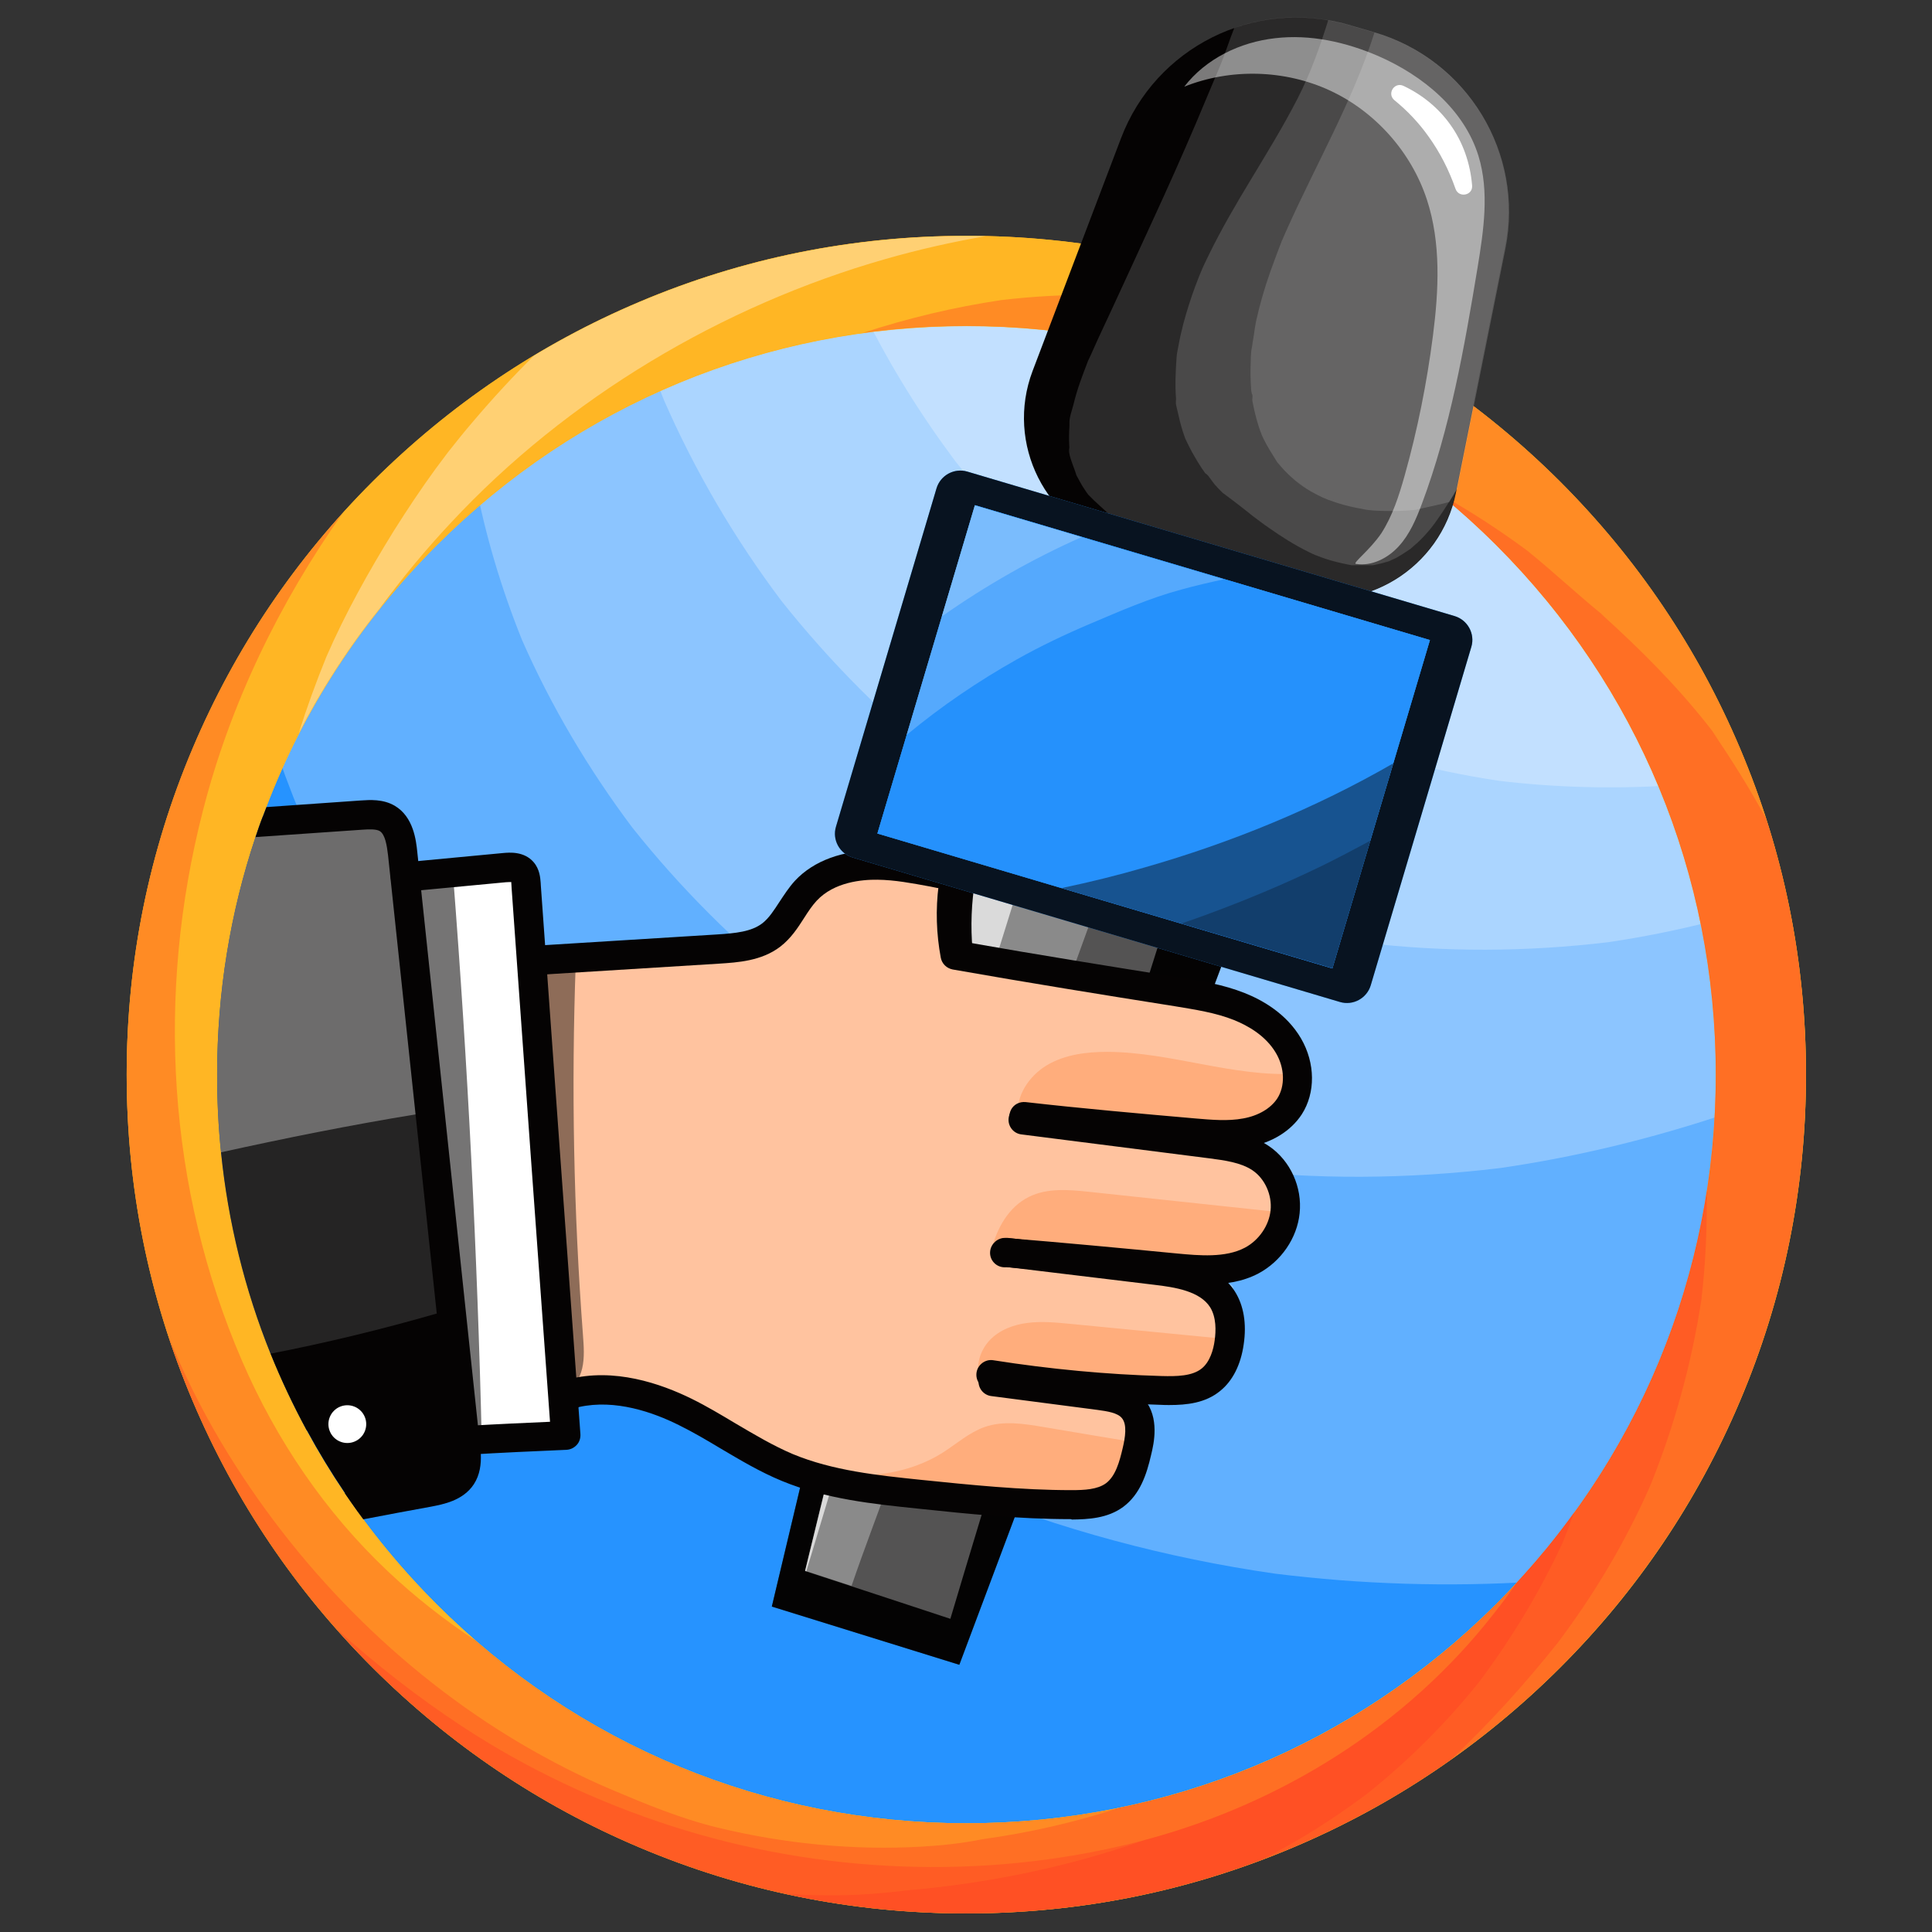 <svg xmlns="http://www.w3.org/2000/svg" xmlns:xlink="http://www.w3.org/1999/xlink" width="512" zoomAndPan="magnify" viewBox="0 0 384 384" height="512" preserveAspectRatio="xMidYMid meet" version="1.2"><rect x="0" y="0" width="384" height="384" fill="#333333" stroke="none"/><g id="712380bd26"><path style=" stroke:none;fill-rule:nonzero;fill:#ffb624;fill-opacity:1;" d="M 343.188 213.59 C 343.188 216.082 343.125 218.57 343.004 221.062 C 342.883 223.551 342.699 226.035 342.453 228.516 C 342.211 230.996 341.902 233.469 341.539 235.934 C 341.172 238.398 340.746 240.855 340.258 243.297 C 339.773 245.742 339.227 248.172 338.621 250.59 C 338.012 253.008 337.348 255.41 336.625 257.793 C 335.898 260.18 335.117 262.547 334.277 264.891 C 333.438 267.238 332.539 269.562 331.582 271.867 C 330.629 274.168 329.617 276.445 328.551 278.699 C 327.484 280.953 326.363 283.176 325.188 285.375 C 324.012 287.574 322.781 289.742 321.5 291.879 C 320.219 294.016 318.883 296.121 317.496 298.195 C 316.109 300.266 314.676 302.301 313.188 304.305 C 311.703 306.305 310.168 308.27 308.586 310.195 C 307.004 312.125 305.375 314.012 303.699 315.855 C 302.023 317.703 300.305 319.508 298.539 321.27 C 296.777 323.031 294.969 324.75 293.121 326.426 C 291.273 328.098 289.383 329.727 287.457 331.305 C 285.527 332.887 283.562 334.422 281.559 335.906 C 279.555 337.391 277.516 338.824 275.441 340.207 C 273.367 341.594 271.258 342.926 269.117 344.207 C 266.98 345.488 264.809 346.719 262.609 347.891 C 260.41 349.066 258.18 350.188 255.926 351.254 C 253.672 352.316 251.391 353.328 249.086 354.281 C 246.781 355.234 244.453 356.133 242.105 356.973 C 239.754 357.812 237.387 358.594 235 359.316 C 232.613 360.039 230.211 360.703 227.789 361.309 C 225.371 361.914 222.938 362.461 220.488 362.945 C 218.043 363.434 215.586 363.859 213.117 364.227 C 210.648 364.59 208.176 364.895 205.691 365.141 C 203.207 365.383 200.723 365.566 198.23 365.691 C 195.738 365.812 193.246 365.875 190.75 365.875 C 188.254 365.875 185.762 365.812 183.27 365.691 C 180.777 365.566 178.293 365.383 175.809 365.141 C 173.324 364.895 170.852 364.59 168.383 364.227 C 165.914 363.859 163.457 363.434 161.012 362.945 C 158.562 362.461 156.129 361.914 153.711 361.309 C 151.289 360.703 148.887 360.039 146.5 359.316 C 144.113 358.594 141.746 357.812 139.395 356.973 C 137.047 356.133 134.719 355.234 132.414 354.281 C 130.109 353.328 127.828 352.316 125.574 351.254 C 123.32 350.188 121.09 349.066 118.891 347.891 C 116.691 346.719 114.52 345.488 112.383 344.207 C 110.242 342.926 108.133 341.594 106.059 340.207 C 103.984 338.824 101.945 337.391 99.941 335.906 C 97.938 334.422 95.973 332.887 94.043 331.305 C 92.117 329.727 90.227 328.098 88.379 326.426 C 86.531 324.75 84.723 323.031 82.961 321.27 C 81.195 319.508 79.477 317.703 77.801 315.855 C 76.125 314.012 74.496 312.125 72.914 310.195 C 71.332 308.27 69.797 306.305 68.312 304.305 C 66.824 302.301 65.391 300.266 64.004 298.195 C 62.617 296.121 61.281 294.016 60 291.879 C 58.719 289.742 57.488 287.574 56.312 285.375 C 55.137 283.176 54.016 280.953 52.949 278.699 C 51.883 276.445 50.871 274.168 49.914 271.867 C 48.961 269.562 48.062 267.238 47.223 264.891 C 46.383 262.547 45.602 260.18 44.875 257.793 C 44.152 255.41 43.488 253.008 42.879 250.59 C 42.273 248.172 41.727 245.742 41.242 243.297 C 40.754 240.855 40.328 238.398 39.961 235.934 C 39.598 233.469 39.289 230.996 39.047 228.516 C 38.801 226.035 38.617 223.551 38.496 221.062 C 38.375 218.57 38.312 216.082 38.312 213.59 C 38.312 211.098 38.375 208.605 38.496 206.117 C 38.617 203.629 38.801 201.141 39.047 198.664 C 39.289 196.184 39.598 193.711 39.961 191.242 C 40.328 188.777 40.754 186.324 41.242 183.879 C 41.727 181.434 42.273 179.004 42.879 176.586 C 43.488 174.168 44.152 171.77 44.875 169.383 C 45.602 166.996 46.383 164.633 47.223 162.285 C 48.062 159.938 48.961 157.613 49.914 155.312 C 50.871 153.008 51.883 150.73 52.949 148.48 C 54.016 146.227 55.137 144 56.312 141.801 C 57.488 139.605 58.719 137.438 60 135.301 C 61.281 133.16 62.617 131.055 64.004 128.984 C 65.391 126.91 66.824 124.875 68.312 122.871 C 69.797 120.871 71.332 118.906 72.914 116.98 C 74.496 115.055 76.125 113.168 77.801 111.32 C 79.477 109.473 81.195 107.668 82.961 105.906 C 84.723 104.145 86.531 102.426 88.379 100.754 C 90.227 99.078 92.117 97.453 94.043 95.871 C 95.973 94.289 97.938 92.758 99.941 91.273 C 101.945 89.789 103.984 88.352 106.059 86.969 C 108.133 85.586 110.242 84.25 112.383 82.969 C 114.52 81.688 116.691 80.461 118.891 79.285 C 121.09 78.109 123.32 76.992 125.574 75.926 C 127.828 74.859 130.109 73.852 132.414 72.895 C 134.719 71.941 137.047 71.047 139.395 70.207 C 141.746 69.367 144.113 68.586 146.5 67.863 C 148.887 67.137 151.289 66.473 153.711 65.867 C 156.129 65.262 158.562 64.715 161.012 64.23 C 163.457 63.742 165.914 63.316 168.383 62.953 C 170.852 62.586 173.324 62.281 175.809 62.039 C 178.293 61.793 180.777 61.609 183.27 61.488 C 185.762 61.367 188.254 61.305 190.75 61.305 C 193.246 61.305 195.738 61.367 198.23 61.488 C 200.723 61.609 203.207 61.793 205.691 62.039 C 208.176 62.281 210.648 62.586 213.117 62.953 C 215.586 63.316 218.043 63.742 220.488 64.23 C 222.938 64.715 225.371 65.262 227.789 65.867 C 230.211 66.473 232.613 67.137 235 67.863 C 237.387 68.586 239.754 69.367 242.105 70.207 C 244.453 71.047 246.781 71.941 249.086 72.895 C 251.391 73.852 253.672 74.859 255.926 75.926 C 258.18 76.992 260.41 78.109 262.609 79.285 C 264.809 80.461 266.98 81.688 269.117 82.969 C 271.258 84.25 273.367 85.586 275.441 86.969 C 277.516 88.352 279.555 89.789 281.559 91.273 C 283.562 92.758 285.527 94.289 287.457 95.871 C 289.383 97.453 291.273 99.078 293.121 100.754 C 294.969 102.426 296.777 104.145 298.539 105.906 C 300.305 107.668 302.023 109.473 303.699 111.32 C 305.375 113.168 307.004 115.055 308.586 116.98 C 310.168 118.906 311.703 120.871 313.188 122.871 C 314.676 124.875 316.109 126.91 317.496 128.984 C 318.883 131.055 320.219 133.16 321.5 135.301 C 322.781 137.438 324.012 139.605 325.188 141.801 C 326.363 144 327.484 146.227 328.551 148.48 C 329.617 150.73 330.629 153.008 331.582 155.312 C 332.539 157.613 333.438 159.938 334.277 162.285 C 335.117 164.633 335.898 166.996 336.625 169.383 C 337.348 171.77 338.012 174.168 338.621 176.586 C 339.227 179.004 339.773 181.434 340.258 183.879 C 340.746 186.324 341.172 188.777 341.539 191.242 C 341.902 193.711 342.211 196.184 342.453 198.664 C 342.699 201.141 342.883 203.629 343.004 206.117 C 343.125 208.605 343.188 211.098 343.188 213.59 Z M 343.188 213.59 "/><path style=" stroke:none;fill-rule:nonzero;fill:#2693ff;fill-opacity:1;" d="M 343.188 213.59 C 343.188 216.082 343.125 218.57 343.004 221.062 C 342.883 223.551 342.699 226.035 342.453 228.516 C 342.211 230.996 341.902 233.469 341.539 235.934 C 341.172 238.398 340.746 240.855 340.258 243.297 C 339.773 245.742 339.227 248.172 338.621 250.59 C 338.012 253.008 337.348 255.41 336.625 257.793 C 335.898 260.18 335.117 262.547 334.277 264.891 C 333.438 267.238 332.539 269.562 331.582 271.867 C 330.629 274.168 329.617 276.445 328.551 278.699 C 327.484 280.953 326.363 283.176 325.188 285.375 C 324.012 287.574 322.781 289.742 321.5 291.879 C 320.219 294.016 318.883 296.121 317.496 298.195 C 316.109 300.266 314.676 302.301 313.188 304.305 C 311.703 306.305 310.168 308.27 308.586 310.195 C 307.004 312.125 305.375 314.012 303.699 315.855 C 302.023 317.703 300.305 319.508 298.539 321.27 C 296.777 323.031 294.969 324.75 293.121 326.426 C 291.273 328.098 289.383 329.727 287.457 331.305 C 285.527 332.887 283.562 334.422 281.559 335.906 C 279.555 337.391 277.516 338.824 275.441 340.207 C 273.367 341.594 271.258 342.926 269.117 344.207 C 266.98 345.488 264.809 346.719 262.609 347.891 C 260.41 349.066 258.18 350.188 255.926 351.254 C 253.672 352.316 251.391 353.328 249.086 354.281 C 246.781 355.234 244.453 356.133 242.105 356.973 C 239.754 357.812 237.387 358.594 235 359.316 C 232.613 360.039 230.211 360.703 227.789 361.309 C 225.371 361.914 222.938 362.461 220.488 362.945 C 218.043 363.434 215.586 363.859 213.117 364.227 C 210.648 364.59 208.176 364.895 205.691 365.141 C 203.207 365.383 200.723 365.566 198.23 365.691 C 195.738 365.812 193.246 365.875 190.75 365.875 C 188.254 365.875 185.762 365.812 183.27 365.691 C 180.777 365.566 178.293 365.383 175.809 365.141 C 173.324 364.895 170.852 364.59 168.383 364.227 C 165.914 363.859 163.457 363.434 161.012 362.945 C 158.562 362.461 156.129 361.914 153.711 361.309 C 151.289 360.703 148.887 360.039 146.5 359.316 C 144.113 358.594 141.746 357.812 139.395 356.973 C 137.047 356.133 134.719 355.234 132.414 354.281 C 130.109 353.328 127.828 352.316 125.574 351.254 C 123.32 350.188 121.09 349.066 118.891 347.891 C 116.691 346.719 114.52 345.488 112.383 344.207 C 110.242 342.926 108.133 341.594 106.059 340.207 C 103.984 338.824 101.945 337.391 99.941 335.906 C 97.938 334.422 95.973 332.887 94.043 331.305 C 92.117 329.727 90.227 328.098 88.379 326.426 C 86.531 324.75 84.723 323.031 82.961 321.27 C 81.195 319.508 79.477 317.703 77.801 315.855 C 76.125 314.012 74.496 312.125 72.914 310.195 C 71.332 308.27 69.797 306.305 68.312 304.305 C 66.824 302.301 65.391 300.266 64.004 298.195 C 62.617 296.121 61.281 294.016 60 291.879 C 58.719 289.742 57.488 287.574 56.312 285.375 C 55.137 283.176 54.016 280.953 52.949 278.699 C 51.883 276.445 50.871 274.168 49.914 271.867 C 48.961 269.562 48.062 267.238 47.223 264.891 C 46.383 262.547 45.602 260.18 44.875 257.793 C 44.152 255.41 43.488 253.008 42.879 250.59 C 42.273 248.172 41.727 245.742 41.242 243.297 C 40.754 240.855 40.328 238.398 39.961 235.934 C 39.598 233.469 39.289 230.996 39.047 228.516 C 38.801 226.035 38.617 223.551 38.496 221.062 C 38.375 218.57 38.312 216.082 38.312 213.59 C 38.312 211.098 38.375 208.605 38.496 206.117 C 38.617 203.629 38.801 201.141 39.047 198.664 C 39.289 196.184 39.598 193.711 39.961 191.242 C 40.328 188.777 40.754 186.324 41.242 183.879 C 41.727 181.434 42.273 179.004 42.879 176.586 C 43.488 174.168 44.152 171.77 44.875 169.383 C 45.602 166.996 46.383 164.633 47.223 162.285 C 48.062 159.938 48.961 157.613 49.914 155.312 C 50.871 153.008 51.883 150.73 52.949 148.48 C 54.016 146.227 55.137 144 56.312 141.801 C 57.488 139.605 58.719 137.438 60 135.301 C 61.281 133.16 62.617 131.055 64.004 128.984 C 65.391 126.91 66.824 124.875 68.312 122.871 C 69.797 120.871 71.332 118.906 72.914 116.98 C 74.496 115.055 76.125 113.168 77.801 111.32 C 79.477 109.473 81.195 107.668 82.961 105.906 C 84.723 104.145 86.531 102.426 88.379 100.754 C 90.227 99.078 92.117 97.453 94.043 95.871 C 95.973 94.289 97.938 92.758 99.941 91.273 C 101.945 89.789 103.984 88.352 106.059 86.969 C 108.133 85.586 110.242 84.25 112.383 82.969 C 114.52 81.688 116.691 80.461 118.891 79.285 C 121.09 78.109 123.32 76.992 125.574 75.926 C 127.828 74.859 130.109 73.852 132.414 72.895 C 134.719 71.941 137.047 71.047 139.395 70.207 C 141.746 69.367 144.113 68.586 146.5 67.863 C 148.887 67.137 151.289 66.473 153.711 65.867 C 156.129 65.262 158.562 64.715 161.012 64.23 C 163.457 63.742 165.914 63.316 168.383 62.953 C 170.852 62.586 173.324 62.281 175.809 62.039 C 178.293 61.793 180.777 61.609 183.27 61.488 C 185.762 61.367 188.254 61.305 190.75 61.305 C 193.246 61.305 195.738 61.367 198.23 61.488 C 200.723 61.609 203.207 61.793 205.691 62.039 C 208.176 62.281 210.648 62.586 213.117 62.953 C 215.586 63.316 218.043 63.742 220.488 64.23 C 222.938 64.715 225.371 65.262 227.789 65.867 C 230.211 66.473 232.613 67.137 235 67.863 C 237.387 68.586 239.754 69.367 242.105 70.207 C 244.453 71.047 246.781 71.941 249.086 72.895 C 251.391 73.852 253.672 74.859 255.926 75.926 C 258.18 76.992 260.41 78.109 262.609 79.285 C 264.809 80.461 266.98 81.688 269.117 82.969 C 271.258 84.25 273.367 85.586 275.441 86.969 C 277.516 88.352 279.555 89.789 281.559 91.273 C 283.562 92.758 285.527 94.289 287.457 95.871 C 289.383 97.453 291.273 99.078 293.121 100.754 C 294.969 102.426 296.777 104.145 298.539 105.906 C 300.305 107.668 302.023 109.473 303.699 111.32 C 305.375 113.168 307.004 115.055 308.586 116.98 C 310.168 118.906 311.703 120.871 313.188 122.871 C 314.676 124.875 316.109 126.91 317.496 128.984 C 318.883 131.055 320.219 133.16 321.5 135.301 C 322.781 137.438 324.012 139.605 325.188 141.801 C 326.363 144 327.484 146.227 328.551 148.48 C 329.617 150.73 330.629 153.008 331.582 155.312 C 332.539 157.613 333.438 159.938 334.277 162.285 C 335.117 164.633 335.898 166.996 336.625 169.383 C 337.348 171.77 338.012 174.168 338.621 176.586 C 339.227 179.004 339.773 181.434 340.258 183.879 C 340.746 186.324 341.172 188.777 341.539 191.242 C 341.902 193.711 342.211 196.184 342.453 198.664 C 342.699 201.141 342.883 203.629 343.004 206.117 C 343.125 208.605 343.188 211.098 343.188 213.59 Z M 343.188 213.59 "/><path style=" stroke:none;fill-rule:nonzero;fill:#ffffff;fill-opacity:0.27;" d="M 59.852 162.273 C 68.684 182.668 79.996 201.98 93.438 219.703 C 106.879 236.73 122.258 252.172 139.305 265.602 C 155.148 277.559 172.273 287.816 190.48 295.75 C 210.66 303.992 231.852 309.68 253.43 312.777 C 270.551 314.906 287.867 315.445 305.07 314.363 C 328.816 287.504 343.188 252.25 343.188 213.629 C 343.188 129.531 274.93 61.344 190.75 61.344 C 130.703 61.344 78.793 96.02 53.926 146.445 C 55.746 151.746 57.684 157.008 59.852 162.273 Z M 59.852 162.273 "/><path style=" stroke:none;fill-rule:nonzero;fill:#ffffff;fill-opacity:0.27;" d="M 103.742 127.172 C 109.555 140.406 116.992 152.906 125.668 164.477 C 135.316 176.59 146.316 187.582 158.441 197.18 C 170.527 206.273 183.621 213.977 197.492 220.051 C 212.094 225.973 227.359 229.957 242.93 232.281 C 261.254 234.527 279.812 234.371 298.133 232.164 C 313.359 229.957 328.391 226.281 342.957 221.406 C 343.07 218.812 343.148 216.18 343.148 213.551 C 343.148 129.453 274.891 61.266 190.711 61.266 C 154.18 61.266 120.633 74.113 94.406 95.516 C 96.461 106.391 99.637 116.953 103.742 127.172 Z M 103.742 127.172 "/><path style=" stroke:none;fill-rule:nonzero;fill:#ffffff;fill-opacity:0.27;" d="M 131.984 79.57 C 138.18 93.734 146.047 107.125 155.344 119.469 C 165.105 131.738 176.223 142.883 188.504 152.637 C 200.668 161.77 213.84 169.508 227.824 175.625 C 241.691 181.234 256.18 185.145 270.977 187.352 C 287.133 189.285 303.441 189.207 319.594 187.273 C 326.492 186.266 333.348 184.875 340.09 183.172 C 325.988 113.625 264.469 61.266 190.672 61.266 C 169.016 61.266 148.41 65.793 129.773 73.922 C 130.512 75.816 131.246 77.715 131.984 79.57 Z M 131.984 79.57 "/><path style=" stroke:none;fill-rule:nonzero;fill:#ffffff;fill-opacity:0.27;" d="M 189.859 91.645 C 199 103.141 209.461 113.551 220.965 122.684 C 232.395 131.234 244.754 138.512 257.848 144.277 C 270.746 149.461 284.188 153.141 297.941 155.191 C 309.215 156.547 320.602 156.816 331.953 156.121 C 309.254 100.508 254.59 61.305 190.75 61.305 C 184.359 61.305 178.043 61.691 171.844 62.465 C 176.922 72.723 183.004 82.473 189.859 91.645 Z M 189.859 91.645 "/><path style=" stroke:none;fill-rule:nonzero;fill:#ffb624;fill-opacity:1;" d="M 192.066 380.309 C 169.559 380.309 147.672 375.898 127.102 367.188 C 107.23 358.793 89.371 346.754 74.066 331.469 C 58.727 316.184 46.719 298.34 38.312 278.488 C 29.598 257.938 25.18 236.113 25.18 213.59 C 25.18 191.066 29.598 169.238 38.312 148.688 C 46.719 128.836 58.766 110.996 74.066 95.707 C 89.41 80.422 107.23 68.387 127.102 59.988 C 147.672 51.281 169.52 46.871 192.066 46.871 C 214.613 46.871 236.461 51.281 257.031 59.988 C 276.906 68.387 294.766 80.422 310.066 95.707 C 325.367 111.035 337.414 128.836 345.82 148.688 C 354.539 169.238 358.953 191.066 358.953 213.59 C 358.953 236.113 354.539 257.938 345.82 278.488 C 337.414 298.34 325.367 316.184 310.066 331.469 C 294.727 346.754 276.906 358.793 257.031 367.188 C 236.461 375.898 214.574 380.309 192.066 380.309 Z M 192.066 64.789 C 152.281 64.789 114.898 80.266 86.734 108.363 C 58.574 136.461 43.117 173.844 43.117 213.59 C 43.117 253.332 58.613 290.68 86.734 318.812 C 114.859 346.949 152.281 362.391 192.066 362.391 C 231.852 362.391 269.234 346.91 297.398 318.812 C 325.562 290.719 341.02 253.332 341.02 213.59 C 341.02 173.844 325.523 136.5 297.398 108.363 C 269.273 80.23 231.852 64.789 192.066 64.789 Z M 192.066 64.789 "/><path style=" stroke:none;fill-rule:nonzero;fill:#ffb624;fill-opacity:1;" d="M 345.82 148.688 C 337.414 128.836 325.367 110.996 310.066 95.707 C 294.727 80.422 276.906 68.387 257.031 59.988 C 236.461 51.281 214.613 46.871 192.066 46.871 C 169.52 46.871 147.672 51.281 127.102 59.988 C 107.23 68.387 89.41 80.422 74.066 95.707 C 58.727 111.035 46.719 128.836 38.312 148.688 C 29.598 169.238 25.18 191.105 25.18 213.59 C 25.18 236.074 29.598 257.938 38.312 278.488 C 46.719 298.34 58.766 316.184 74.066 331.469 C 89.41 346.754 107.23 358.793 127.102 367.188 C 147.672 375.898 169.52 380.309 192.066 380.309 C 214.613 380.309 236.461 375.898 257.031 367.188 C 276.906 358.793 294.766 346.754 310.066 331.469 C 325.406 316.184 337.414 298.34 345.82 278.488 C 354.539 257.938 358.953 236.113 358.953 213.59 C 358.953 191.066 354.539 169.238 345.82 148.688 Z M 297.398 318.812 C 269.234 346.91 231.852 362.391 192.066 362.391 C 152.281 362.391 114.898 346.91 86.734 318.812 C 81.43 313.512 76.586 307.902 72.207 301.98 C 71.82 301.438 71.434 300.934 71.047 300.395 C 70.195 299.191 69.344 297.992 68.527 296.793 C 65.777 292.73 63.262 288.59 60.938 284.293 C 58.262 279.34 55.859 274.27 53.77 269.086 C 48.656 256.352 45.363 242.883 43.93 229.031 C 43.387 223.922 43.156 218.773 43.156 213.59 C 43.156 197.297 45.75 181.391 50.785 166.375 C 51.25 164.98 51.715 163.59 52.258 162.234 C 52.492 161.613 52.723 161.035 52.957 160.414 C 60.316 141.105 71.781 123.418 86.812 108.402 C 114.938 80.305 152.359 64.824 192.145 64.824 C 231.93 64.824 269.312 80.305 297.477 108.402 C 325.602 136.5 341.098 173.883 341.098 213.629 C 341.098 253.371 325.523 290.68 297.398 318.812 Z M 297.398 318.812 "/><path style=" stroke:none;fill-rule:nonzero;fill:#ffffff;fill-opacity:0.36;" d="M 89.602 103.914 C 112.691 79.105 143.488 60.762 176.027 51.473 C 182.5 49.617 189.16 48.109 195.863 46.945 C 194.586 46.906 193.344 46.906 192.066 46.906 C 169.559 46.906 147.672 51.32 127.102 60.027 C 119.82 63.086 112.848 66.645 106.145 70.668 C 101.922 74.848 97.855 79.262 94.02 83.789 C 92.312 85.762 90.688 87.812 89.059 89.863 C 88.945 90.02 88.828 90.176 88.711 90.328 C 87.977 91.297 87.277 92.266 86.543 93.23 C 83.637 97.219 80.887 101.359 78.254 105.539 C 73.293 113.551 68.645 121.871 64.887 130.5 C 62.836 135.531 60.973 140.641 59.348 145.824 C 63.84 137.117 69.188 128.797 75.387 121.059 C 79.801 115.02 84.566 109.293 89.602 103.914 Z M 89.602 103.914 "/><path style=" stroke:none;fill-rule:nonzero;fill:#ff3a24;fill-opacity:0.34;" d="M 345.82 148.688 C 337.414 128.836 325.367 110.996 310.066 95.707 C 302.781 88.434 294.957 81.93 286.59 76.164 C 282.641 74.074 278.648 72.141 274.582 70.32 C 262.34 65.367 249.633 61.691 236.539 59.758 C 224.105 58.285 211.477 58.168 199.039 59.641 C 189.664 61.035 180.445 63.238 171.457 66.18 C 178.238 65.25 185.094 64.789 192.066 64.789 C 231.852 64.789 269.234 80.266 297.398 108.363 C 325.562 136.461 341.02 173.844 341.02 213.59 C 341.02 253.332 325.523 290.68 297.398 318.812 C 269.273 346.949 231.852 362.391 192.066 362.391 C 155.887 362.391 121.68 349.582 94.602 326.129 C 88.441 322.066 82.551 317.461 77.09 312.312 C 64.656 300.586 54.93 286.23 48.152 270.594 C 33.238 236.113 30.992 197.449 40.328 161.148 C 45.75 139.941 55.473 119.855 68.18 101.902 C 55.629 115.754 45.594 131.469 38.273 148.727 C 29.598 169.238 25.18 191.105 25.18 213.59 C 25.18 236.074 29.598 257.938 38.312 278.488 C 46.719 298.34 58.766 316.184 74.066 331.469 C 89.41 346.754 107.23 358.793 127.102 367.188 C 147.672 375.898 169.52 380.309 192.066 380.309 C 214.613 380.309 236.461 375.898 257.031 367.188 C 276.906 358.793 294.766 346.754 310.066 331.469 C 325.367 316.184 337.414 298.34 345.82 278.488 C 354.539 257.938 358.953 236.113 358.953 213.59 C 358.953 191.066 354.539 169.238 345.82 148.688 Z M 345.82 148.688 "/><path style=" stroke:none;fill-rule:nonzero;fill:#ff3a24;fill-opacity:0.34;" d="M 340.281 145.246 C 341.098 146.289 341.871 147.297 342.684 148.34 C 341.598 146.91 340.477 145.477 339.391 144.082 C 332.961 135.957 325.793 128.836 318.125 121.91 L 318.977 122.566 C 313.707 118.348 308.828 113.703 303.598 109.484 C 297.98 105.305 292.09 101.512 286.008 98.109 C 289.961 101.32 293.758 104.727 297.398 108.363 C 325.523 136.461 341.02 173.844 341.02 213.59 C 341.02 253.332 325.523 290.68 297.398 318.812 C 276.594 339.598 250.719 353.488 222.555 359.293 C 213.684 362.195 204.543 364.285 195.242 365.562 C 191.293 366.375 187.227 366.801 183.195 367.035 C 169.637 367.809 155.809 366.453 142.598 363.242 C 135.277 361.461 128.188 358.52 121.254 355.578 C 115.172 352.984 109.281 349.93 103.586 346.602 C 79.066 332.125 58.496 311.035 43.969 286.691 C 39.938 279.922 36.453 272.879 33.469 265.641 C 34.902 269.977 36.492 274.23 38.273 278.449 C 46.68 298.305 58.727 316.145 74.031 331.43 C 89.371 346.715 107.191 358.754 127.062 367.148 C 147.633 375.859 169.48 380.27 192.027 380.27 C 214.574 380.27 236.422 375.859 256.992 367.148 C 276.867 358.754 294.727 346.715 310.027 331.43 C 325.328 316.145 337.375 298.305 345.781 278.449 C 354.5 257.898 358.914 236.074 358.914 213.551 C 358.914 196.098 356.281 179.066 351.012 162.699 C 347.797 156.738 344.117 150.934 340.281 145.246 Z M 340.281 145.246 "/><path style=" stroke:none;fill-rule:nonzero;fill:#ff3a24;fill-opacity:0.34;" d="M 257.031 367.188 C 268.148 362.469 278.648 356.664 288.41 349.734 C 296.043 342.5 303.094 334.719 309.68 326.438 C 316.961 316.723 323.121 306.391 328.004 295.285 C 332.805 283.402 336.215 271.059 338.152 258.402 C 339.004 251.207 339.312 243.969 339.234 236.691 C 334.742 265.68 321.805 292.535 301.621 314.363 C 300.148 316.492 298.637 318.543 297.012 320.594 C 279.191 343.504 253.508 359.254 225.422 366.262 C 195.398 373.77 162.742 372.414 133.34 362.895 C 118.617 358.133 104.672 351.555 91.773 343.078 C 82.941 337.273 74.609 330.734 66.746 323.652 C 69.109 326.32 71.551 328.914 74.066 331.469 C 89.41 346.754 107.23 358.793 127.102 367.188 C 147.672 375.898 169.52 380.309 192.066 380.309 C 214.613 380.309 236.461 375.898 257.031 367.188 Z M 257.031 367.188 "/><path style=" stroke:none;fill-rule:nonzero;fill:#ff3a24;fill-opacity:0.34;" d="M 301.621 314.363 C 300.148 316.492 298.637 318.543 297.012 320.594 C 279.617 342.926 254.785 358.441 227.512 365.719 C 212.289 371.098 196.289 374.348 180.176 375.742 C 180.68 375.664 181.18 375.586 181.723 375.547 C 175.953 376.285 170.297 376.785 164.445 376.711 C 161.734 376.711 159.023 376.594 156.312 376.438 C 167.973 378.992 179.902 380.27 192.027 380.27 C 212.289 380.27 232.008 376.711 250.758 369.629 C 258.117 365.91 265.129 361.461 271.676 356.547 C 279.926 349.969 287.402 342.539 293.988 334.293 C 300.418 325.703 306 316.492 310.531 306.738 C 311.383 304.688 312.156 302.598 312.895 300.508 C 309.484 305.348 305.688 309.953 301.621 314.363 Z M 301.621 314.363 "/><path style=" stroke:none;fill-rule:nonzero;fill:#ffb624;fill-opacity:1;" d="M 46.254 168.426 C 46.254 168.426 46.215 168.426 46.254 168.426 Z M 44.898 168.543 C 44.898 168.582 44.898 168.582 44.898 168.543 Z M 44.898 168.543 "/><path style=" stroke:none;fill-rule:nonzero;fill:#050303;fill-opacity:1;" d="M 205.238 73.727 L 222.824 27.441 C 229.684 9.406 249.246 -0.383 267.84 4.918 L 272.914 6.391 C 291.547 11.73 302.938 30.422 299.141 49.422 L 289.379 97.914 C 286.359 113.008 271.055 122.336 256.219 118.078 L 222.672 108.441 C 207.797 104.184 199.777 88.16 205.238 73.727 Z M 205.238 73.727 "/><path style=" stroke:none;fill-rule:nonzero;fill:#ffffff;fill-opacity:0.15;" d="M 272.914 6.352 L 267.84 4.879 C 260.172 2.711 252.383 3.062 245.332 5.539 C 244.289 8.129 243.473 10.801 242.312 13.547 C 240.762 17.188 239.25 20.863 237.703 24.5 C 234.914 31.039 232.008 37.543 229.023 44.004 C 226.391 49.773 223.715 55.539 221.043 61.344 C 219.766 64.129 218.41 66.914 217.172 69.742 C 216.898 70.359 216.629 70.98 216.316 71.598 C 216.316 71.637 216.316 71.637 216.277 71.637 C 216.238 71.715 216.238 71.793 216.203 71.871 C 215.699 73.145 215.234 74.422 214.77 75.699 C 214.227 77.211 213.762 78.758 213.375 80.344 C 213.102 81.469 212.52 82.898 212.559 84.098 C 212.559 84.332 212.559 84.523 212.559 84.68 C 212.52 85.336 212.484 85.996 212.484 86.613 C 212.484 87.234 212.484 87.93 212.52 88.551 C 212.559 89.051 212.598 89.594 212.637 90.098 C 212.598 89.711 212.52 89.324 212.484 88.938 C 212.289 90.215 213.18 92.227 213.605 93.426 C 213.723 93.773 213.84 94.121 213.953 94.469 C 213.992 94.508 213.992 94.547 214.031 94.625 C 214.535 95.555 215.039 96.52 215.66 97.41 C 215.852 97.723 216.086 98.031 216.316 98.34 C 216.355 98.379 216.355 98.379 216.395 98.418 C 217.75 99.848 219.34 101.125 220.734 102.52 C 220.695 102.48 220.926 102.676 221.547 103.371 C 221.586 103.41 221.625 103.449 221.664 103.488 C 222.012 103.758 222.398 104.027 222.785 104.262 C 223.832 104.957 224.879 105.617 225.926 106.273 C 230.227 108.828 234.797 110.957 239.289 113.125 C 239.445 113.199 239.637 113.277 239.793 113.355 L 256.18 118.039 C 271.016 122.297 286.32 112.969 289.34 97.875 L 299.102 49.383 C 302.938 30.383 291.512 11.691 272.914 6.352 Z M 272.914 6.352 "/><path style=" stroke:none;fill-rule:nonzero;fill:#ffffff;fill-opacity:0.15;" d="M 233.711 80.191 C 233.789 80.77 233.984 81.391 234.098 81.93 C 234.371 83.207 234.68 84.445 235.066 85.684 C 235.223 86.188 235.414 86.691 235.57 87.156 C 235.57 87.195 235.57 87.195 235.609 87.234 C 236.035 88.125 236.461 89.012 236.926 89.863 C 237.547 90.949 238.168 92.031 238.863 93.078 C 239.098 93.387 239.328 93.734 239.523 94.043 C 239.91 94.277 240.18 94.586 240.297 94.781 C 240.723 95.32 241.148 95.98 241.496 96.367 C 241.961 96.91 242.465 97.41 242.969 97.914 C 243.59 98.379 244.211 98.844 244.828 99.309 C 245.875 100.082 246.883 100.895 247.93 101.707 C 248.043 101.824 248.859 102.441 249.09 102.637 C 250.137 103.41 251.184 104.223 252.266 104.957 C 254.746 106.699 257.305 108.324 260.055 109.68 C 260.48 109.91 260.945 110.105 261.371 110.297 C 261.41 110.297 262.609 110.762 262.805 110.84 C 264.004 111.266 265.207 111.613 266.445 111.887 C 267.184 112.078 267.918 112.195 268.652 112.348 C 268.652 112.348 268.691 112.348 268.691 112.348 C 269.973 112.348 271.328 112.312 272.605 112.348 C 272.684 112.348 272.723 112.348 272.762 112.348 C 273.031 112.312 273.301 112.273 273.613 112.195 C 274.23 112.078 274.812 111.926 275.434 111.73 C 275.703 111.652 275.938 111.574 276.207 111.5 C 276.207 111.461 277.215 111.035 277.449 110.918 C 278.418 110.375 279.348 109.758 280.277 109.137 C 280.312 109.137 280.312 109.098 280.352 109.098 C 280.352 109.098 280.391 109.059 280.43 109.02 C 280.816 108.633 281.281 108.285 281.707 107.898 C 282.715 106.969 283.645 105.926 284.5 104.879 C 284.691 104.648 286.047 102.789 284.887 104.379 C 285.156 103.992 285.43 103.602 285.699 103.254 C 287.094 101.281 288.371 99.23 289.574 97.141 L 299.18 49.383 C 302.977 30.422 291.586 11.691 272.953 6.352 L 267.879 4.879 C 266.602 4.492 265.285 4.223 264.004 3.988 C 262.34 9.332 260.48 14.555 257.883 19.625 C 255.02 25.195 251.727 30.539 248.508 35.879 C 245.605 40.676 242.777 45.516 240.297 50.586 C 239.715 51.785 239.137 52.945 238.633 54.184 C 238.555 54.34 238.516 54.531 238.438 54.648 C 238.168 55.383 237.855 56.117 237.586 56.855 C 236.656 59.332 235.879 61.848 235.184 64.398 C 234.797 65.91 234.449 67.457 234.176 69.004 C 234.098 69.469 233.984 69.934 233.906 70.438 C 233.906 70.594 233.906 70.785 233.867 70.863 C 233.672 73.688 233.52 76.477 233.75 79.301 C 233.711 79.531 233.711 79.879 233.711 80.191 Z M 233.711 80.191 "/><path style=" stroke:none;fill-rule:nonzero;fill:#ffffff;fill-opacity:0.15;" d="M 255.676 45.824 C 255.406 46.406 255.172 46.984 254.902 47.605 C 254.902 47.645 254.824 47.719 254.785 47.836 C 254.668 48.109 254.516 48.535 254.477 48.648 C 254.359 48.996 254.203 49.309 254.09 49.656 C 253.508 51.164 252.965 52.676 252.422 54.184 C 251.301 57.355 250.371 60.609 249.633 63.938 C 249.285 65.602 249.207 67.457 248.703 69.082 C 249.363 66.914 248.781 68.93 248.703 69.703 C 248.625 70.516 248.586 71.289 248.586 72.102 C 248.508 73.805 248.547 75.508 248.664 77.211 C 248.664 77.559 248.742 77.945 248.82 78.332 C 248.898 78.254 249.012 78.562 248.898 79.492 C 248.938 79.648 248.938 79.805 248.973 79.957 C 249.285 81.582 249.672 83.168 250.176 84.758 C 250.371 85.375 250.602 85.996 250.836 86.574 C 250.949 86.809 251.027 87 251.145 87.234 C 251.918 88.82 252.887 90.289 253.816 91.801 C 253.855 91.879 253.895 91.914 253.934 91.953 C 254.398 92.496 254.824 93 255.289 93.504 C 256.336 94.625 257.535 95.555 258.699 96.598 C 256.488 94.625 258.426 96.328 259.086 96.754 C 259.59 97.102 260.133 97.41 260.637 97.723 C 261.332 98.109 262.066 98.496 262.805 98.844 C 262.961 98.922 263.5 99.113 263.812 99.27 C 264.934 99.695 266.098 100.082 267.258 100.391 C 268.691 100.777 270.125 101.051 271.598 101.32 C 271.715 101.32 271.793 101.359 271.871 101.359 C 272.488 101.438 273.109 101.477 273.766 101.512 C 275.434 101.59 277.137 101.59 278.844 101.512 C 279.578 101.477 280.312 101.438 281.051 101.359 C 281.168 101.359 281.32 101.32 281.438 101.32 C 282.25 101.125 282.562 101.051 282.602 101.051 C 284.422 100.625 286.242 100.273 288.062 99.773 C 288.605 98.922 289.109 98.07 289.613 97.18 L 299.219 49.422 C 303.016 30.5 291.703 11.844 273.188 6.465 C 268.848 20.129 261.527 32.703 255.676 45.824 Z M 255.676 45.824 "/><path style=" stroke:none;fill-rule:nonzero;fill:#ffffff;fill-opacity:0.47;" d="M 269.508 112.078 C 272.684 112.582 275.898 110.918 278.027 108.559 C 280.199 106.195 281.477 103.141 282.602 100.16 C 288.254 85.066 291.047 69.082 293.68 53.176 C 294.879 45.824 296.043 38.16 293.871 31.039 C 291.047 21.793 282.832 15.02 273.961 11.148 C 267.531 8.363 260.441 6.777 253.469 7.59 C 246.496 8.363 239.676 11.652 235.379 17.227 C 244.598 13.547 255.328 13.82 264.355 18 C 273.34 22.18 280.508 30.227 283.605 39.672 C 286.434 48.301 285.969 57.668 284.809 66.723 C 283.605 76.086 281.746 85.414 279.191 94.508 C 278.066 98.496 276.789 102.52 274.543 106.004 C 272.219 109.41 268.73 111.961 269.508 112.078 Z M 269.508 112.078 "/><path style=" stroke:none;fill-rule:nonzero;fill:#ffffff;fill-opacity:1;" d="M 278.957 17.07 C 277.137 16.219 275.59 18.656 277.176 19.934 C 279.695 21.984 281.98 24.383 283.879 27.055 C 286.203 30.266 287.984 33.789 289.301 37.543 C 289.961 39.398 292.75 38.859 292.594 36.883 C 292.246 32.512 290.773 28.215 288.18 24.656 C 285.855 21.441 282.715 18.852 278.957 17.07 Z M 278.957 17.07 "/><path style=" stroke:none;fill-rule:nonzero;fill:#050303;fill-opacity:1;" d="M 153.406 319.316 L 194.004 148.648 L 252.266 166.723 L 190.672 330.887 Z M 153.406 319.316 "/><path style=" stroke:none;fill-rule:nonzero;fill:#050303;fill-opacity:0.37;" d="M 153.406 319.316 L 194.004 148.648 L 252.266 166.723 L 190.672 330.887 Z M 153.406 319.316 "/><path style=" stroke:none;fill-rule:nonzero;fill:#ffffff;fill-opacity:0.32;" d="M 160.184 312.312 C 166.965 314.52 173.703 316.762 180.445 318.969 C 183.234 319.898 186.062 320.828 188.891 321.754 C 196.832 295.09 205.082 268.504 213.297 241.918 C 221.508 215.367 229.875 188.859 238.32 162.387 L 198.227 149.965 C 195.863 160.492 193.5 171.02 191.059 181.508 C 183.117 215.445 175.098 249.426 167.004 283.324 C 164.68 292.961 162.355 302.598 159.992 312.195 C 160.031 312.234 160.109 312.273 160.184 312.312 Z M 160.184 312.312 "/><path style=" stroke:none;fill-rule:nonzero;fill:#ffffff;fill-opacity:0.32;" d="M 177.461 292.535 C 193.5 247.84 209.383 203.062 225.73 158.48 L 198.266 149.965 C 195.902 160.492 193.539 171.02 191.098 181.508 C 183.156 215.484 175.137 249.426 167.043 283.324 C 164.719 292.961 162.395 302.598 160.031 312.195 C 160.109 312.234 160.184 312.234 160.223 312.273 C 163.246 313.242 166.227 314.246 169.25 315.215 C 171.844 307.629 174.75 300.121 177.461 292.535 Z M 177.461 292.535 "/><path style=" stroke:none;fill-rule:nonzero;fill:#ffffff;fill-opacity:0.68;" d="M 160.262 312.312 C 163.633 301.051 167.004 289.789 170.488 278.566 C 178.973 251.32 187.496 224.078 195.98 196.832 C 200.242 183.211 204.426 169.586 208.84 156.004 C 209.113 155.191 209.383 154.34 209.656 153.527 L 198.266 150.004 C 195.902 160.531 193.539 171.059 191.098 181.547 C 183.156 215.523 175.137 249.465 167.043 283.363 C 164.719 293 162.395 302.637 160.031 312.234 C 160.109 312.273 160.184 312.273 160.223 312.312 C 160.223 312.312 160.262 312.312 160.262 312.312 Z M 160.262 312.312 "/><path style=" stroke:none;fill-rule:nonzero;fill:#050303;fill-opacity:1;" d="M 112.07 285.996 C 108.699 287.312 105.059 286.691 101.379 286.035 C 101.34 286.035 101.262 286.035 101.223 285.996 C 99.363 285.648 97.543 285.301 95.723 285.184 C 95.57 285.184 95.375 285.145 95.219 285.145 C 95.105 285.145 94.988 285.145 94.832 285.145 C 94.367 285.145 93.941 285.145 93.477 285.145 C 93.398 285.145 93.281 285.145 93.207 285.145 C 92.973 285.145 92.742 285.184 92.508 285.223 C 91.617 285.34 90.727 285.531 89.875 285.879 C 89.719 285.918 89.602 285.996 89.449 286.074 C 89.293 286.152 89.176 286.191 89.023 286.266 C 87.238 287.195 85.805 288.668 84.141 289.75 C 82.477 290.871 80.344 291.609 78.484 290.871 C 76.625 290.137 75.656 287.352 77.477 283.363 C 75.965 282.551 74.379 282.281 72.75 282.359 C 70.348 282.438 67.871 283.133 65.352 283.676 C 63.879 283.984 62.406 284.215 60.938 284.254 C 58.262 279.301 55.859 274.23 53.77 269.047 C 48.656 256.352 45.324 242.883 43.93 229.031 C 43.387 223.922 43.156 218.773 43.156 213.59 C 43.156 197.297 45.75 181.391 50.785 166.375 C 51.25 164.98 51.715 163.59 52.258 162.234 C 58.766 162.039 65.273 161.809 71.781 161.613 C 73.371 161.574 75.113 161.574 77.863 163.047 L 80.188 171.523 C 80.344 172.102 80.5 172.684 80.652 173.262 C 80.77 173.727 80.926 174.23 81.043 174.734 C 81.273 175.547 81.508 176.398 81.738 177.211 C 81.816 177.559 81.934 177.906 82.012 178.254 C 81.973 177.906 81.973 177.559 81.934 177.211 C 81.855 176.398 81.777 175.586 81.738 174.734 C 81.699 174.27 81.66 173.844 81.621 173.379 C 81.621 173.262 81.582 173.148 81.582 172.992 C 82.164 172.992 82.746 172.953 83.289 172.953 C 90.223 172.836 97.117 172.684 104.012 172.566 C 104.441 179.145 104.906 185.727 105.332 192.305 C 105.445 193.812 105.523 195.324 105.641 196.832 L 105.641 196.91 C 105.797 199.113 105.949 201.32 106.105 203.488 L 106.105 203.566 C 106.145 203.836 106.145 204.07 106.145 204.34 L 106.145 204.418 C 106.375 207.512 106.57 210.609 106.801 213.668 C 106.879 215.02 106.996 216.375 107.074 217.73 C 107.656 225.855 108.234 233.984 108.816 242.109 C 108.855 242.848 108.934 243.621 108.973 244.355 C 109.281 248.805 109.629 253.219 109.941 257.668 C 109.941 257.668 109.941 257.707 109.941 257.746 C 110.059 259.293 110.172 260.879 110.289 262.469 C 110.598 266.801 110.91 271.098 111.258 275.43 C 111.336 276.594 111.414 277.715 111.527 278.875 C 111.527 279.109 111.566 279.34 111.566 279.57 C 111.684 281.16 111.801 282.746 111.918 284.332 C 111.918 284.332 111.918 284.371 111.918 284.41 C 111.918 284.641 111.953 284.875 111.953 285.105 Z M 112.07 285.996 "/><path style=" stroke:none;fill-rule:nonzero;fill:#ffffff;fill-opacity:0.13;" d="M 112.07 285.996 C 108.699 287.312 105.059 286.691 101.379 286.035 C 101.34 286.035 101.262 286.035 101.223 285.996 C 99.363 285.648 97.543 285.301 95.723 285.184 C 95.57 285.184 95.375 285.145 95.219 285.145 C 95.105 285.145 94.988 285.145 94.832 285.145 C 94.367 285.145 93.941 285.145 93.477 285.145 C 93.398 285.145 93.281 285.145 93.207 285.145 C 92.973 285.145 92.742 285.184 92.508 285.223 C 91.617 285.34 90.727 285.531 89.875 285.879 C 89.719 285.918 89.602 285.996 89.449 286.074 C 89.293 286.152 89.176 286.191 89.023 286.266 C 87.238 287.195 85.805 288.668 84.141 289.75 C 82.477 290.871 80.344 291.609 78.484 290.871 C 76.625 290.137 75.656 287.352 77.477 283.363 C 75.965 282.551 74.379 282.281 72.75 282.359 C 70.348 282.438 67.871 283.133 65.352 283.676 C 63.879 283.984 62.406 284.215 60.938 284.254 C 58.262 279.301 55.859 274.23 53.77 269.047 C 48.656 256.352 45.324 242.883 43.93 229.031 C 43.387 223.922 43.156 218.773 43.156 213.59 C 43.156 197.297 45.75 181.391 50.785 166.375 C 51.25 164.98 51.715 163.59 52.258 162.234 C 58.766 162.039 65.273 161.809 71.781 161.613 C 73.371 161.574 75.113 161.574 77.863 163.047 L 80.188 171.523 C 80.344 172.102 80.5 172.684 80.652 173.262 C 80.77 173.727 80.926 174.23 81.043 174.734 C 81.273 175.547 81.508 176.398 81.738 177.211 C 81.816 177.559 81.934 177.906 82.012 178.254 C 81.973 177.906 81.973 177.559 81.934 177.211 C 81.855 176.398 81.777 175.586 81.738 174.734 C 81.699 174.27 81.66 173.844 81.621 173.379 C 81.621 173.262 81.582 173.148 81.582 172.992 C 82.164 172.992 82.746 172.953 83.289 172.953 C 90.223 172.836 97.117 172.684 104.012 172.566 C 104.441 179.145 104.906 185.727 105.332 192.305 C 105.445 193.812 105.523 195.324 105.641 196.832 L 105.641 196.91 C 105.797 199.113 105.949 201.32 106.105 203.488 L 106.105 203.566 C 106.145 203.836 106.145 204.07 106.145 204.34 L 106.145 204.418 C 106.375 207.512 106.57 210.609 106.801 213.668 C 106.879 215.02 106.996 216.375 107.074 217.73 C 107.656 225.855 108.234 233.984 108.816 242.109 C 108.855 242.848 108.934 243.621 108.973 244.355 C 109.281 248.805 109.629 253.219 109.941 257.668 C 109.941 257.668 109.941 257.707 109.941 257.746 C 110.059 259.293 110.172 260.879 110.289 262.469 C 110.598 266.801 110.91 271.098 111.258 275.43 C 111.336 276.594 111.414 277.715 111.527 278.875 C 111.527 279.109 111.566 279.34 111.566 279.57 C 111.684 281.16 111.801 282.746 111.918 284.332 C 111.918 284.332 111.918 284.371 111.918 284.41 C 111.918 284.641 111.953 284.875 111.953 285.105 Z M 112.07 285.996 "/><path style=" stroke:none;fill-rule:nonzero;fill:#ffffff;fill-opacity:0.33;" d="M 107.113 217.73 L 106.609 217.809 C 106.57 217.809 106.531 217.809 106.492 217.809 C 106.414 217.809 106.336 217.848 106.223 217.848 C 106.027 217.883 105.871 217.883 105.68 217.922 C 105.641 217.922 105.641 217.922 105.641 217.922 C 105.484 217.961 105.332 217.961 105.176 218 C 105.02 218.039 104.828 218.039 104.672 218.078 C 101.727 218.465 98.824 218.891 95.918 219.316 C 94.988 219.434 94.098 219.586 93.168 219.742 C 91.578 219.973 89.988 220.246 88.402 220.477 C 87.781 220.555 87.199 220.672 86.582 220.785 C 86.543 220.785 86.504 220.785 86.465 220.824 C 85.961 220.902 85.418 220.98 84.914 221.098 C 84.18 221.211 83.406 221.328 82.668 221.484 C 69.652 223.613 56.754 226.203 43.93 229.031 C 43.387 223.922 43.156 218.773 43.156 213.59 C 43.156 197.297 45.75 181.391 50.785 166.375 C 51.25 164.98 51.715 163.59 52.258 162.234 C 58.766 162.039 65.273 161.809 71.742 161.613 C 73.332 161.574 75.074 161.574 77.824 163.047 L 80.148 171.523 C 80.305 172.102 80.461 172.684 80.613 173.262 C 80.73 173.727 80.887 174.23 81.004 174.734 C 81.234 175.547 81.469 176.398 81.699 177.211 C 81.777 177.559 81.895 177.906 81.973 178.254 C 81.934 177.906 81.934 177.559 81.895 177.211 C 81.816 176.398 81.738 175.586 81.699 174.734 C 81.66 174.27 81.621 173.844 81.582 173.379 C 81.582 173.262 81.547 173.148 81.547 172.992 C 82.125 172.992 82.707 172.953 83.25 172.953 C 90.184 172.836 97.078 172.684 103.977 172.566 C 104.402 179.145 104.867 185.727 105.293 192.305 C 105.406 193.812 105.484 195.324 105.602 196.832 L 105.602 196.871 C 105.758 199.078 105.91 201.281 106.066 203.527 L 106.066 203.605 C 106.105 203.875 106.105 204.105 106.105 204.379 L 106.105 204.457 C 106.336 207.551 106.531 210.648 106.766 213.703 C 106.918 215.02 106.996 216.375 107.113 217.73 Z M 107.113 217.73 "/><path style=" stroke:none;fill-rule:nonzero;fill:#ffffff;fill-opacity:1;" d="M 80.5 173.188 C 84.219 202.559 87.938 231.973 91.656 261.344 C 92.742 269.781 93.785 278.219 93.477 286.691 C 99.676 286.113 105.871 285.57 112.07 284.988 C 107.809 247.684 104.75 210.262 102.812 172.801 C 94.562 172.336 86.195 174.074 80.5 173.188 Z M 80.5 173.188 "/><path style=" stroke:none;fill-rule:nonzero;fill:#ffffff;fill-opacity:0.67;" d="M 80.5 173.188 C 84.141 202.559 87.781 231.973 91.383 261.344 C 92.43 269.781 93.477 278.219 93.168 286.691 C 99.25 286.113 105.293 285.57 111.375 284.988 C 107.23 247.684 104.207 210.262 102.309 172.801 C 94.25 172.336 86.078 174.074 80.5 173.188 Z M 80.5 173.188 "/><path style=" stroke:none;fill-rule:nonzero;fill:#ffffff;fill-opacity:1;" d="M 247.309 226.516 C 245.836 225.855 244.324 225.355 242.777 225.004 C 244.211 224.93 245.605 224.695 247 224.348 C 252.461 222.914 257.496 218.348 257.613 212.738 C 257.691 208.559 255.094 204.727 251.688 202.289 C 248.316 199.852 244.211 198.613 240.18 197.527 C 227.008 193.969 213.527 191.57 199.93 190.754 C 196.754 190.562 193.23 190.293 191.137 187.891 C 187.574 183.789 190.945 176.668 187.691 172.297 L 167.312 170.711 C 164.445 173.883 161.891 177.289 158.52 179.996 C 155.109 182.746 151.934 184.68 147.75 186.152 C 145.387 186.965 142.715 187.352 140.273 187.738 C 134.348 188.59 128.34 188.938 122.375 189.207 C 121.832 189.246 121.254 189.207 120.75 189.129 C 118.617 189.75 116.41 190.098 114.316 190.406 C 111.375 190.832 108.508 190.949 105.602 191.105 L 105.523 231.66 C 106.688 232.164 107.422 233.402 107.578 234.758 C 107.695 235.801 107.77 236.809 107.926 237.816 C 108.625 239.711 108.777 241.762 108.973 243.773 C 109.129 245.207 108.121 246.445 106.879 247.062 C 108.352 257.938 109.824 268.812 111.297 279.648 C 118.191 276.051 126.715 277.25 133.922 280.23 C 141.125 283.211 147.516 287.777 154.566 291.105 C 171.266 298.922 190.363 299.191 208.801 299.27 C 213.062 299.309 217.598 299.27 221.277 297.027 C 226.312 294.008 228.328 286.887 225.652 281.66 C 223.988 278.449 220.695 276.242 217.133 275.586 C 221.277 275.664 225.5 276.477 229.684 276.555 C 236.074 276.707 243.551 274.191 245.293 268.039 C 246.844 262.66 242.891 256.934 237.855 254.535 C 236.5 253.875 235.066 253.449 233.594 253.141 C 236.461 253.219 239.328 253.18 242.156 252.715 C 249.012 251.555 256.102 246.832 256.605 239.906 C 257.031 234.176 252.617 228.914 247.309 226.516 Z M 247.309 226.516 "/><path style=" stroke:none;fill-rule:nonzero;fill:#ffb624;fill-opacity:0.42;" d="M 247.309 226.516 C 245.836 225.855 244.324 225.355 242.777 225.004 C 244.211 224.93 245.605 224.695 247 224.348 C 252.461 222.914 257.496 218.348 257.613 212.738 C 257.691 208.559 255.094 204.727 251.688 202.289 C 248.316 199.852 244.211 198.613 240.18 197.527 C 227.008 193.969 213.527 191.57 199.93 190.754 C 196.754 190.562 193.23 190.293 191.137 187.891 C 187.574 183.789 190.945 176.668 187.691 172.297 L 167.312 170.711 C 164.445 173.883 161.891 177.289 158.52 179.996 C 155.109 182.746 151.934 184.68 147.75 186.152 C 145.387 186.965 142.715 187.352 140.273 187.738 C 134.348 188.59 128.34 188.938 122.375 189.207 C 120.246 189.285 118.23 188.703 116.527 187.621 C 116.215 187.777 115.906 187.891 115.559 188.008 C 114.707 188.355 113.816 188.316 112.961 188.008 C 112.457 188.164 111.918 188.316 111.414 188.473 C 109.824 189.016 107.965 188.395 106.801 187.273 C 106.727 187.195 106.609 187.078 106.531 187 C 106.145 186.613 105.836 186.152 105.602 185.609 L 106.84 236.73 C 108.777 250.973 109.32 265.445 111.258 279.688 C 118.152 276.09 126.676 277.289 133.883 280.27 C 141.086 283.25 147.48 287.816 154.527 291.145 C 171.227 298.961 190.324 299.23 208.762 299.309 C 213.023 299.348 217.559 299.309 221.238 297.066 C 226.273 294.047 228.289 286.926 225.613 281.699 C 223.949 278.488 220.656 276.281 217.094 275.625 C 221.238 275.703 225.461 276.516 229.645 276.594 C 236.035 276.746 243.512 274.23 245.254 268.078 C 246.805 262.699 242.855 256.973 237.816 254.57 C 236.461 253.914 235.027 253.488 233.555 253.18 C 236.422 253.258 239.289 253.219 242.117 252.754 C 248.973 251.594 256.062 246.871 256.566 239.945 C 257.031 234.176 252.617 228.914 247.309 226.516 Z M 247.309 226.516 "/><path style=" stroke:none;fill-rule:nonzero;fill:#ff3a24;fill-opacity:0.31;" d="M 247.309 226.516 C 245.836 225.855 244.324 225.355 242.777 225.004 C 244.211 224.93 245.605 224.695 247 224.348 C 252.461 222.914 257.496 218.348 257.613 212.738 C 257.691 208.559 255.094 204.727 251.688 202.289 C 248.316 199.852 244.211 198.613 240.18 197.527 C 227.008 193.969 213.527 191.57 199.93 190.754 C 196.754 190.562 193.23 190.293 191.137 187.891 C 187.574 183.789 190.945 176.668 187.691 172.297 L 167.312 170.711 C 164.445 173.883 161.891 177.289 158.52 179.996 C 155.109 182.746 151.934 184.68 147.75 186.152 C 145.387 186.965 142.715 187.352 140.273 187.738 C 134.348 188.59 128.34 188.938 122.375 189.207 C 120.863 189.285 119.469 188.977 118.152 188.434 C 116.527 188.781 114.898 189.055 113.312 189.48 C 112.535 189.789 111.762 190.059 110.949 190.293 C 109.051 191.105 106.879 190.059 105.602 188.473 L 107.113 236.691 C 109.051 250.934 109.32 265.406 111.258 279.648 C 118.152 276.051 126.676 277.25 133.883 280.23 C 141.086 283.211 147.48 287.777 154.527 291.105 C 171.227 298.922 190.324 299.191 208.762 299.27 C 213.023 299.309 217.559 299.27 221.238 297.027 C 226.273 294.008 228.289 286.887 225.613 281.66 C 223.949 278.449 220.656 276.242 217.094 275.586 C 221.238 275.664 225.461 276.477 229.645 276.555 C 236.035 276.707 243.512 274.191 245.254 268.039 C 246.805 262.66 242.855 256.934 237.816 254.535 C 236.461 253.875 235.027 253.449 233.555 253.141 C 236.422 253.219 239.289 253.18 242.117 252.715 C 248.973 251.555 256.062 246.832 256.566 239.906 C 257.031 234.176 252.617 228.914 247.309 226.516 Z M 247.309 226.516 "/><path style=" stroke:none;fill-rule:nonzero;fill:#ffffff;fill-opacity:0.27;" d="M 254.32 241.375 C 254.164 241.219 253.973 241.105 253.738 240.988 C 253.777 241.609 253.855 242.227 254.051 242.809 C 254.629 242.73 254.707 241.84 254.32 241.375 Z M 254.32 241.375 "/><path style=" stroke:none;fill-rule:nonzero;fill:#ffffff;fill-opacity:0.27;" d="M 208.066 211.73 C 211.629 209.602 215.93 209.062 220.113 209.062 C 232.859 209.137 245.219 214.129 257.691 213.395 C 251.609 202.637 239.02 197.258 226.816 195.129 C 214.652 193 202.062 193.309 190.09 190.215 C 189.551 184.602 189.008 178.953 188.465 173.34 C 181.414 174 174.363 171.523 167.391 170.672 C 164.523 173.844 161.969 177.289 158.598 179.957 C 155.188 182.707 152.012 184.641 147.828 186.113 C 145.465 186.926 142.793 187.312 140.352 187.699 C 134.422 188.551 128.418 188.898 122.453 189.168 C 120.98 189.246 119.586 188.977 118.309 188.434 C 117.105 188.898 115.906 189.324 114.668 189.711 C 112.418 190.406 110.059 190.641 107.965 189.402 C 107.23 188.977 106.609 188.434 106.145 187.777 C 106.957 219.512 112.109 251.746 113.93 275.586 C 116.332 274.348 119.238 274.656 121.871 275.43 C 124.469 276.207 126.945 277.406 129.621 277.871 C 139.691 283.289 148.41 288.707 158.133 291.492 C 167.855 294.277 178.934 294.086 187.457 288.668 C 190.168 286.926 192.648 284.719 195.668 283.637 C 199.426 282.32 203.535 282.977 207.445 283.637 C 214.07 284.758 220.734 285.879 227.359 286.965 C 227.824 285.262 227.473 283.324 226.43 281.895 C 226.973 280.461 226.234 278.797 225.074 278.023 C 223.91 277.211 222.398 277.059 221.004 276.902 C 212.289 275.973 203.535 275.082 194.816 274.152 C 193.809 271.523 194.777 268.426 196.715 266.375 C 198.652 264.324 201.441 263.281 204.27 262.93 C 207.098 262.582 209.887 262.855 212.715 263.125 C 223.25 264.133 233.75 265.176 244.289 266.184 C 245.254 264.441 245.18 261.539 243.977 259.102 C 242.777 256.699 240.492 254.844 237.855 254.184 C 238.785 253.992 239.754 253.992 240.723 254.145 C 226.352 251.168 211.707 249.309 197.027 248.574 C 198.07 244.199 200.473 239.867 204.504 237.891 C 208.145 236.074 212.445 236.461 216.512 236.887 C 228.598 238.164 240.645 239.48 252.73 240.758 C 253.121 240.793 253.508 240.832 253.816 240.988 C 253.699 239.363 253.855 237.699 253.777 236.074 C 253.699 233.828 253.043 231.352 251.145 230.152 C 250.098 229.496 248.859 229.262 247.656 229.07 L 202.332 221.949 C 201.828 217.883 204.504 213.859 208.066 211.73 Z M 208.066 211.73 "/><path style=" stroke:none;fill-rule:nonzero;fill:#ffffff;fill-opacity:0.27;" d="M 243.668 254.844 C 242.93 254.688 242.195 254.535 241.422 254.379 C 242.738 254.727 244.016 255.383 245.023 256.273 C 245.41 255.617 244.441 255.035 243.668 254.844 Z M 243.668 254.844 "/><path style=" stroke:none;fill-rule:nonzero;fill:#050303;fill-opacity:0.55;" d="M 90.066 174.191 C 92.973 211.578 94.871 249.039 95.762 286.539 C 90.223 278.371 87.781 268.504 86.734 258.715 C 85.691 248.922 86 239.055 85.457 229.184 C 84.449 210.957 80.5 192.922 79.996 174.656 C 83.441 174.695 86.93 174.734 90.066 174.191 Z M 90.066 174.191 "/><path style=" stroke:none;fill-rule:nonzero;fill:#050303;fill-opacity:0.45;" d="M 114.434 191.375 C 113.543 216.027 114.008 240.719 115.867 265.332 C 116.023 267.535 116.215 269.82 115.711 271.988 C 115.211 274.152 113.891 276.242 111.879 277.133 C 109.438 251.359 106.996 225.625 104.555 199.852 C 104.285 197.062 104.09 193.969 105.797 191.723 C 107.27 189.75 109.902 188.977 112.383 189.09 C 114.781 189.168 117.105 190.059 114.434 191.375 Z M 114.434 191.375 "/><path style=" stroke:none;fill-rule:nonzero;fill:#050303;fill-opacity:1;" d="M 94.176 295.012 C 92.004 298.305 88.016 299 85.652 299.465 C 81.234 300.277 76.742 301.09 72.207 301.98 C 71.82 301.438 71.434 300.934 71.047 300.395 C 70.195 299.191 69.344 297.992 68.527 296.793 C 73.914 295.75 79.336 294.742 84.605 293.773 C 86.504 293.426 88.594 292.961 89.332 291.84 C 89.953 290.91 89.836 289.246 89.641 287.504 L 89.488 286.074 L 86.812 261.113 L 82.59 221.445 L 77.129 170.012 C 76.895 168 76.547 165.832 75.465 165.176 C 74.727 164.75 73.254 164.828 72.133 164.902 L 50.785 166.375 C 51.25 164.98 51.715 163.59 52.258 162.234 C 52.492 161.613 52.723 161.035 52.957 160.414 L 71.742 159.098 C 73.488 158.984 76.121 158.789 78.445 160.145 C 82.203 162.352 82.707 167.07 82.941 169.355 L 83.133 171.172 L 83.328 172.914 L 83.367 173.418 L 83.48 174.656 L 83.715 176.98 L 88.324 220.477 L 94.988 283.289 L 95.18 285.105 L 95.258 285.805 L 95.336 286.5 L 95.336 286.539 L 95.375 286.848 C 95.453 287.504 95.531 288.242 95.57 289.055 C 95.645 290.949 95.414 293.117 94.176 295.012 Z M 94.176 295.012 "/><path style=" stroke:none;fill-rule:nonzero;fill:#050303;fill-opacity:1;" d="M 92.742 289.246 C 91.695 289.246 90.727 288.668 90.223 287.777 C 89.68 286.809 89.719 285.609 90.379 284.68 L 90.492 284.527 C 91.191 283.52 92.43 283.094 93.555 283.363 C 98.824 283.055 104.129 282.824 109.32 282.59 C 106.727 247.102 104.168 211.266 101.688 176.555 L 101.652 175.895 C 101.652 175.777 101.613 175.508 101.613 175.312 C 101.418 175.312 101.07 175.312 100.527 175.352 L 80.848 177.211 C 79.258 177.367 77.824 176.203 77.672 174.578 C 77.516 172.992 78.68 171.559 80.305 171.406 L 99.984 169.547 C 101.223 169.434 104.168 169.16 106.066 171.367 C 107.27 172.762 107.383 174.465 107.461 175.43 L 107.5 176.09 C 110.059 211.77 112.691 248.613 115.363 285.066 C 115.402 285.84 115.172 286.617 114.629 287.195 C 114.086 287.777 113.387 288.125 112.574 288.164 C 106.145 288.434 99.48 288.742 92.973 289.133 C 92.855 289.246 92.816 289.246 92.742 289.246 Z M 92.742 289.246 "/><path style=" stroke:none;fill-rule:nonzero;fill:#050303;fill-opacity:1;" d="M 212.715 301.941 C 202.527 301.941 192.34 300.895 182.461 299.852 C 173.473 298.922 164.137 297.953 155.422 294.355 C 151.082 292.574 147.09 290.176 143.219 287.895 C 140.504 286.266 137.754 284.641 134.926 283.25 C 129.812 280.695 122.297 278.062 115.133 279.648 C 113.969 280.27 112.496 280.035 111.605 278.992 L 111.527 278.914 C 110.871 278.141 110.637 277.094 110.91 276.129 C 111.219 275.16 111.992 274.426 112.961 274.152 C 122.027 271.793 131.285 274.969 137.484 278.023 C 140.469 279.496 143.371 281.234 146.16 282.902 C 150.035 285.184 153.676 287.352 157.59 289.016 C 165.531 292.305 174.402 293.234 183.004 294.125 C 192.844 295.129 202.992 296.176 212.984 296.176 C 215.504 296.176 218.102 296.059 219.805 294.82 C 221.742 293.387 222.516 290.484 223.137 287.855 C 223.641 285.727 224.066 283.133 222.98 281.855 C 222.129 280.812 220.113 280.5 218.137 280.23 L 197.027 277.48 C 195.438 277.289 194.312 275.816 194.508 274.23 C 194.703 272.645 196.172 271.523 197.762 271.715 L 218.875 274.465 C 221.16 274.773 225.035 275.277 227.438 278.102 C 230.535 281.777 229.332 286.965 228.793 289.168 C 227.902 293.078 226.582 297.027 223.25 299.504 C 220.152 301.785 216.355 301.98 213.023 302.02 C 212.949 301.941 212.832 301.941 212.715 301.941 Z M 212.715 301.941 "/><path style=" stroke:none;fill-rule:nonzero;fill:#050303;fill-opacity:1;" d="M 232.395 279.262 C 231.852 279.262 231.27 279.262 230.73 279.223 C 219.996 278.914 208.879 277.906 197.684 276.207 C 196.715 276.398 195.633 276.09 194.895 275.316 L 194.777 275.16 C 193.734 273.961 193.848 272.141 195.012 271.098 L 195.051 271.059 C 195.707 270.477 196.598 270.207 197.453 270.363 C 208.762 272.141 220.035 273.188 230.883 273.496 C 233.867 273.574 236.965 273.535 238.863 271.988 C 240.492 270.672 241.188 268.234 241.422 266.414 C 241.691 264.52 241.77 261.848 240.531 259.836 C 238.516 256.66 233.672 255.848 229.297 255.348 L 199.777 251.785 C 198.188 251.594 197.062 250.16 197.258 248.574 C 197.453 246.988 198.887 245.863 200.473 246.059 L 230.031 249.543 C 234.137 250.043 241.809 250.973 245.449 256.699 C 247.191 259.449 247.812 263.086 247.191 267.227 C 246.613 271.289 244.984 274.465 242.543 276.438 C 239.602 278.875 235.879 279.262 232.395 279.262 Z M 232.395 279.262 "/><path style=" stroke:none;fill-rule:nonzero;fill:#050303;fill-opacity:1;" d="M 239.949 255.27 C 237.703 255.27 235.531 255.074 233.555 254.883 C 222.555 253.836 211.203 252.793 200.047 251.863 C 199.156 251.98 198.188 251.668 197.527 250.934 C 196.445 249.734 196.562 247.914 197.762 246.832 L 197.84 246.754 C 198.422 246.25 199.195 245.98 199.969 246.059 C 211.359 246.988 222.902 248.07 234.059 249.152 C 238.281 249.543 243.551 250.043 247.426 247.992 C 250.215 246.523 252.23 243.582 252.539 240.562 C 252.848 237.504 251.414 234.293 248.973 232.629 C 246.648 231.043 243.32 230.617 240.375 230.23 L 202.992 225.469 C 201.402 225.277 200.281 223.805 200.473 222.219 C 200.668 220.633 202.141 219.512 203.727 219.703 L 241.109 224.465 C 244.52 224.891 248.742 225.43 252.266 227.832 C 256.488 230.734 258.852 235.957 258.312 241.145 C 257.809 246.098 254.629 250.703 250.137 253.102 C 246.922 254.805 243.359 255.27 239.949 255.27 Z M 239.949 255.27 "/><path style=" stroke:none;fill-rule:nonzero;fill:#050303;fill-opacity:1;" d="M 92.547 289.207 C 92.43 290.523 92.121 291.84 91.422 292.961 C 89.836 295.555 86.582 296.602 83.637 297.375 C 79.453 298.457 75.27 299.465 71.086 300.355 C 70.234 299.156 69.383 297.953 68.566 296.754 C 65.816 292.691 63.301 288.551 60.973 284.254 C 58.301 279.301 55.898 274.23 53.809 269.047 C 64.926 266.879 75.93 264.207 86.812 261.074 C 86.891 261.074 86.93 261.035 87.008 260.996 C 87.551 260.84 88.094 260.688 88.672 260.531 C 90.379 266.918 91.539 273.496 92.16 280.074 C 92.277 281.16 92.352 282.242 92.43 283.328 C 92.469 283.945 92.508 284.566 92.547 285.184 C 92.586 285.531 92.586 285.879 92.586 286.191 C 92.586 287.195 92.625 288.242 92.547 289.207 Z M 92.547 289.207 "/><path style=" stroke:none;fill-rule:nonzero;fill:#050303;fill-opacity:1;" d="M 258.582 206.391 C 255.715 201.477 250.91 198.766 247.387 197.375 C 243.125 195.672 238.707 194.973 234.41 194.277 C 220.695 192.07 206.555 189.828 192.34 187.312 C 191.719 182.898 191.875 178.332 192.727 174 C 192.879 173.227 192.727 172.41 192.262 171.754 C 191.797 171.098 191.059 170.672 190.285 170.555 L 170.062 167.922 C 169.211 168.773 168.359 169.625 167.586 170.516 C 166.809 171.367 166.035 172.258 165.258 173.148 L 186.566 175.934 C 185.945 180.734 186.102 185.648 186.992 190.367 C 187.227 191.57 188.156 192.457 189.355 192.691 C 204.309 195.324 219.145 197.723 233.555 200.004 C 237.508 200.664 241.652 201.281 245.293 202.754 C 247.969 203.836 251.57 205.809 253.625 209.332 C 255.367 212.312 255.445 215.91 253.855 218.348 C 252.578 220.285 250.137 221.754 247.113 222.297 C 244.055 222.875 240.762 222.566 237.547 222.297 C 226.469 221.328 215.039 220.324 203.844 219.047 C 202.645 218.93 201.48 219.512 200.938 220.594 C 200.395 221.676 200.551 222.953 201.324 223.844 L 201.48 224.039 C 202.215 224.852 203.301 225.16 204.309 224.93 C 215.234 226.129 226.273 227.094 237.004 228.062 C 238.941 228.219 241.031 228.41 243.164 228.41 C 244.789 228.41 246.496 228.293 248.16 227.984 C 252.809 227.133 256.566 224.812 258.738 221.484 C 261.488 217.227 261.449 211.305 258.582 206.391 Z M 258.582 206.391 "/><path style=" stroke:none;fill-rule:nonzero;fill:#050303;fill-opacity:1;" d="M 106.145 193.812 L 105.797 188.008 L 142.559 185.727 C 146.199 185.492 149.34 185.184 151.508 183.52 C 152.824 182.512 153.832 180.926 154.918 179.262 C 155.848 177.867 156.777 176.398 158.016 175.043 C 161.734 171.059 167.586 168.93 174.441 169.047 C 178.352 169.082 182.188 169.82 185.867 170.516 C 187.262 170.785 188.734 171.059 190.168 171.289 L 194.352 171.637 L 193.848 174.734 C 193.074 179.379 192.879 184.137 193.309 188.82 L 187.535 189.324 C 187.188 185.145 187.227 180.926 187.727 176.746 C 186.762 176.59 185.793 176.398 184.863 176.203 C 181.258 175.547 177.852 174.891 174.402 174.852 C 171.379 174.812 165.801 175.277 162.316 179.031 C 161.426 179.996 160.648 181.156 159.836 182.434 C 158.598 184.371 157.203 186.539 155.07 188.164 C 151.352 191.027 146.512 191.297 142.945 191.531 Z M 106.145 193.812 "/><path style=" stroke:none;fill-rule:nonzero;fill:#ffffff;fill-opacity:1;" d="M 72.789 283.055 C 72.789 283.555 72.695 284.031 72.504 284.492 C 72.312 284.953 72.043 285.359 71.688 285.711 C 71.336 286.062 70.93 286.332 70.469 286.523 C 70.012 286.715 69.531 286.809 69.031 286.809 C 68.535 286.809 68.055 286.715 67.594 286.523 C 67.133 286.332 66.727 286.062 66.375 285.711 C 66.023 285.359 65.75 284.953 65.562 284.492 C 65.371 284.031 65.273 283.555 65.273 283.055 C 65.273 282.559 65.371 282.078 65.562 281.617 C 65.75 281.16 66.023 280.754 66.375 280.402 C 66.727 280.047 67.133 279.777 67.594 279.586 C 68.055 279.398 68.535 279.301 69.031 279.301 C 69.531 279.301 70.012 279.398 70.469 279.586 C 70.93 279.777 71.336 280.047 71.688 280.402 C 72.043 280.754 72.312 281.16 72.504 281.617 C 72.695 282.078 72.789 282.559 72.789 283.055 Z M 72.789 283.055 "/><path style=" stroke:none;fill-rule:nonzero;fill:#2693ff;fill-opacity:1;" d="M 192.262 93.734 L 289.109 122.449 C 291.703 123.223 293.215 125.973 292.441 128.566 L 272.449 195.824 C 271.676 198.418 268.926 199.926 266.328 199.152 L 169.48 170.438 C 166.887 169.664 165.375 166.918 166.152 164.324 L 186.141 97.062 C 186.914 94.469 189.664 92.961 192.262 93.734 Z M 192.262 93.734 "/><path style=" stroke:none;fill-rule:nonzero;fill:#050303;fill-opacity:0.88;" d="M 192.262 93.734 L 289.109 122.449 C 291.703 123.223 293.215 125.973 292.441 128.566 L 272.449 195.824 C 271.676 198.418 268.926 199.926 266.328 199.152 L 169.48 170.438 C 166.887 169.664 165.375 166.918 166.152 164.324 L 186.141 97.062 C 186.914 94.469 189.664 92.961 192.262 93.734 Z M 192.262 93.734 "/><path style=" stroke:none;fill-rule:nonzero;fill:#2693ff;fill-opacity:0.42;" d="M 174.391 165.668 L 193.777 100.41 L 284.207 127.219 L 264.82 192.48 Z M 174.391 165.668 "/><path style=" stroke:none;fill-rule:nonzero;fill:#2693ff;fill-opacity:0.72;" d="M 174.391 165.668 L 193.777 100.41 L 284.207 127.219 L 264.82 192.48 Z M 174.391 165.668 "/><path style=" stroke:none;fill-rule:nonzero;fill:#2693ff;fill-opacity:0.72;" d="M 174.391 165.668 L 193.777 100.41 L 284.207 127.219 L 264.82 192.48 Z M 174.391 165.668 "/><path style=" stroke:none;fill-rule:nonzero;fill:#2693ff;fill-opacity:0.72;" d="M 174.391 165.668 L 193.777 100.41 L 284.207 127.219 L 264.82 192.48 Z M 174.391 165.668 "/><path style=" stroke:none;fill-rule:nonzero;fill:#ffffff;fill-opacity:0.22;" d="M 202.141 131.043 C 206.828 128.41 211.707 126.09 216.629 124 C 222.555 121.484 228.559 118.852 234.758 117.188 C 237.547 116.414 240.414 115.754 243.242 115.137 L 193.734 100.469 L 180.176 146.098 C 187.031 140.406 194.43 135.375 202.141 131.043 Z M 202.141 131.043 "/><path style=" stroke:none;fill-rule:nonzero;fill:#ffffff;fill-opacity:0.22;" d="M 215 106.738 L 193.773 100.43 L 187.188 122.527 C 195.941 116.375 205.238 111.074 215 106.738 Z M 215 106.738 "/><path style=" stroke:none;fill-rule:nonzero;fill:#050303;fill-opacity:0.43;" d="M 227.512 172.41 C 222.051 174 216.551 175.352 210.973 176.516 L 264.82 192.457 L 276.945 151.707 C 261.449 160.648 244.676 167.496 227.512 172.41 Z M 227.512 172.41 "/><path style=" stroke:none;fill-rule:nonzero;fill:#050303;fill-opacity:0.25;" d="M 262.805 172.062 C 255.25 175.738 247.426 178.992 239.523 181.895 C 237.934 182.473 236.344 183.055 234.758 183.559 L 264.859 192.457 L 272.41 167.07 C 269.195 168.812 266.02 170.477 262.805 172.062 Z M 262.805 172.062 "/></g></svg>